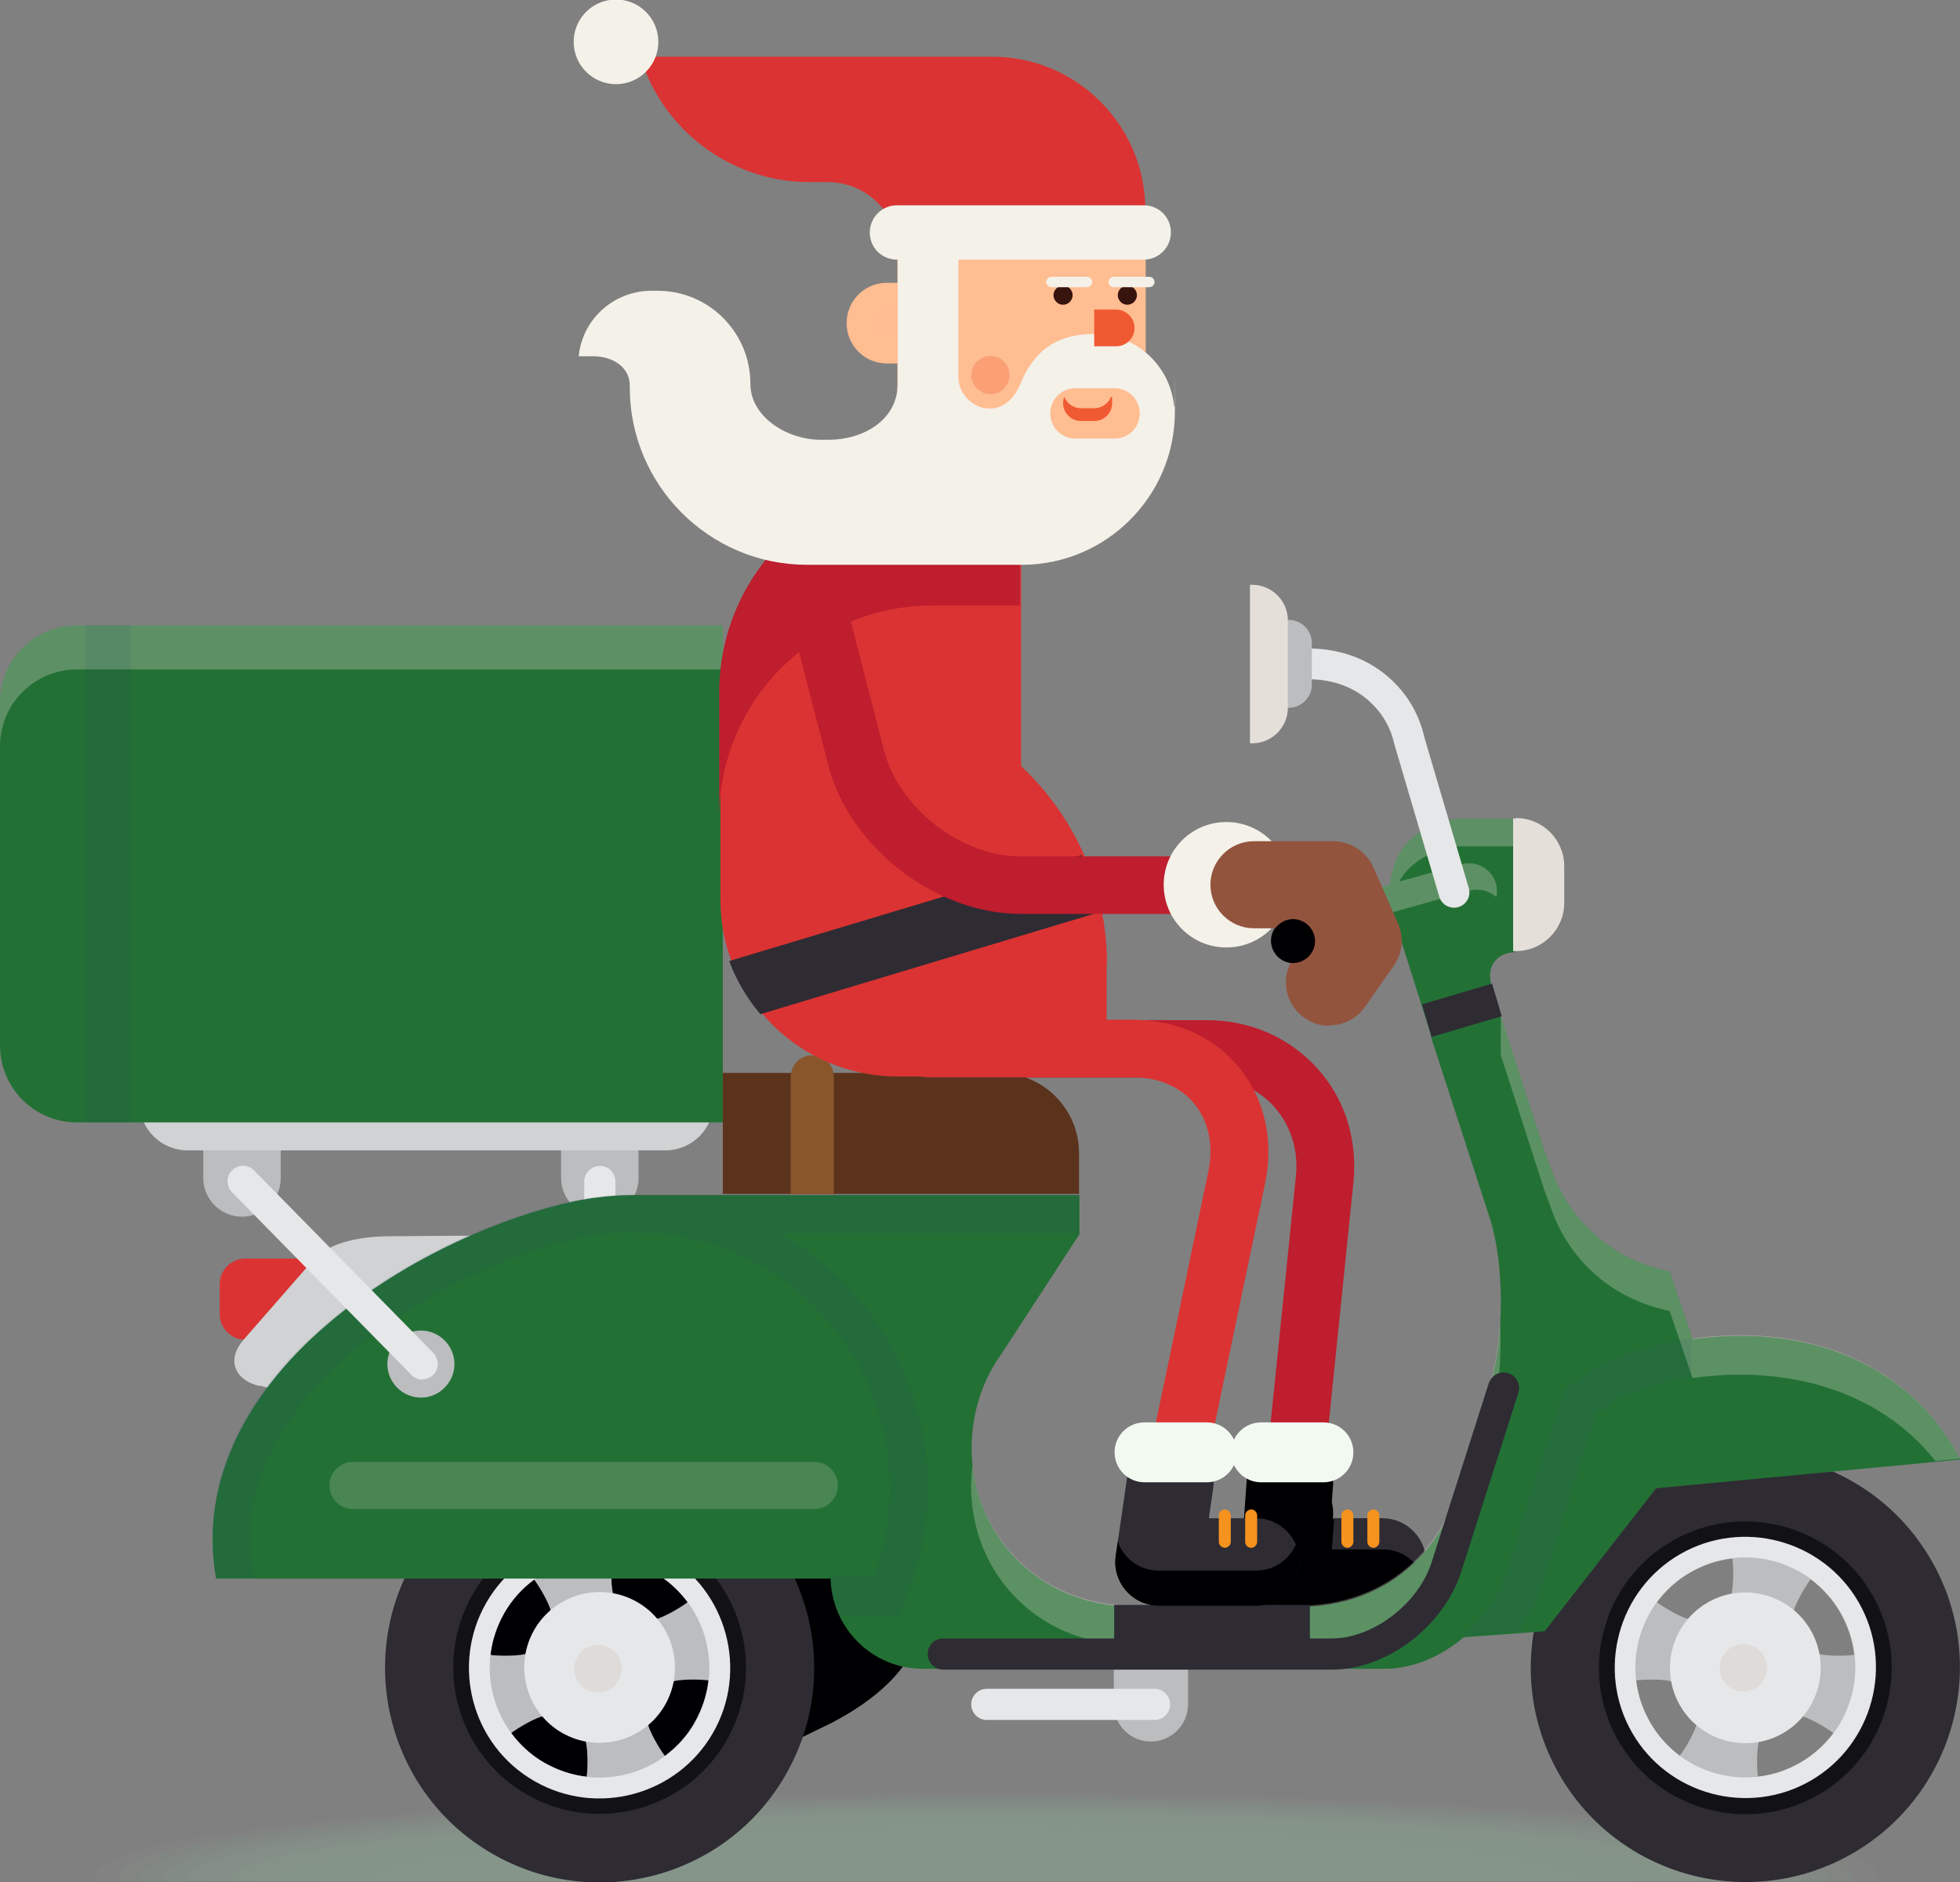 <?xml version="1.0" encoding="UTF-8"?>
<svg xmlns="http://www.w3.org/2000/svg" version="1.1" viewBox="0 0 490.8 471.2">
  <rect x="0" y="0" width="490.8" height="471.2" fill="#808080" stroke="none"/>
  <defs>
    <style>
      .cls-1, .cls-2, .cls-3 {
        fill: #e2ded5;
      }

      .cls-4, .cls-5 {
        fill: #000003;
      }

      .cls-5 {
        opacity: .6;
      }

      .cls-6, .cls-7, .cls-8, .cls-9, .cls-10, .cls-11, .cls-12, .cls-13, .cls-14, .cls-15, .cls-16, .cls-17, .cls-18, .cls-19, .cls-20, .cls-21, .cls-22, .cls-23, .cls-24, .cls-25, .cls-26, .cls-27, .cls-28, .cls-29, .cls-30, .cls-31, .cls-32 {
        fill: #8cb596;
      }

      .cls-33 {
        fill: none;
        stroke: #e6e7e8;
        stroke-linecap: round;
        stroke-width: 7.7px;
      }

      .cls-34, .cls-35, .cls-36, .cls-37 {
        mix-blend-mode: multiply;
      }

      .cls-34, .cls-37 {
        opacity: .1;
      }

      .cls-35 {
        opacity: .4;
      }

      .cls-2, .cls-3, .cls-38 {
        mix-blend-mode: screen;
      }

      .cls-2, .cls-36, .cls-39, .cls-38 {
        opacity: .3;
      }

      .cls-3 {
        opacity: .2;
      }

      .cls-40 {
        fill: #be1e2d;
      }

      .cls-41 {
        fill: #bbbdbf;
      }

      .cls-36, .cls-42 {
        fill: #ffbd92;
      }

      .cls-43 {
        fill: #2e2b33;
      }

      .cls-44 {
        isolation: isolate;
      }

      .cls-37, .cls-45 {
        fill: #264575;
      }

      .cls-46 {
        fill: #f4f1e9;
      }

      .cls-47 {
        fill: #93543e;
      }

      .cls-48 {
        fill: #dedbd9;
      }

      .cls-49, .cls-39 {
        fill: #f05a33;
      }

      .cls-50 {
        fill: #e5dfda;
      }

      .cls-7 {
        opacity: 0;
      }

      .cls-51 {
        fill: #d0d2d3;
      }

      .cls-8 {
        opacity: 0;
      }

      .cls-9 {
        opacity: .9;
      }

      .cls-10 {
        opacity: 1;
      }

      .cls-11 {
        opacity: .4;
      }

      .cls-12 {
        opacity: .8;
      }

      .cls-13 {
        opacity: .7;
      }

      .cls-14 {
        opacity: .7;
      }

      .cls-15 {
        opacity: .5;
      }

      .cls-16 {
        opacity: .5;
      }

      .cls-17 {
        opacity: .5;
      }

      .cls-18 {
        opacity: .4;
      }

      .cls-19 {
        opacity: .6;
      }

      .cls-20 {
        opacity: .7;
      }

      .cls-21 {
        opacity: .3;
      }

      .cls-22 {
        opacity: .6;
      }

      .cls-23 {
        opacity: .3;
      }

      .cls-24 {
        opacity: .2;
      }

      .cls-25 {
        opacity: .2;
      }

      .cls-26 {
        opacity: .3;
      }

      .cls-27 {
        opacity: .1;
      }

      .cls-28 {
        opacity: .2;
      }

      .cls-29 {
        opacity: .8;
      }

      .cls-30 {
        opacity: .8;
      }

      .cls-31 {
        opacity: .9;
      }

      .cls-52 {
        fill: #5b331d;
      }

      .cls-53 {
        fill: #f6921e;
      }

      .cls-54 {
        fill: #db3333;
      }

      .cls-55 {
        fill: #e6e7e8;
      }

      .cls-56 {
        fill: #237035;
      }

      .cls-57 {
        fill: #89562c;
      }

      .cls-32 {
        opacity: 0;
      }

      .cls-58 {
        fill: #f2f9f1;
      }

      .cls-59 {
        fill: #37140e;
      }
    </style>
  </defs>
  <!-- Generator: Adobe Illustrator 28.7.1, SVG Export Plug-In . SVG Version: 1.2.0 Build 142)  -->
  <g class="cls-44">
    <g id="Layer_5">
      <path class="cls-40" d="M322.2,395.1c-.2,0-.5,0-.7,0-4-.4-6.9-4-6.5-7.9l9.5-92.7c.7-6.6-1.3-12.8-5.5-17.5-4.2-4.6-10.2-7.2-16.8-7.2h-51.2c-4,0-7.2-3.2-7.2-7.2s3.2-7.2,7.2-7.2h51.2c10.8,0,20.6,4.3,27.6,12,7,7.7,10.2,17.9,9.1,28.7l-9.5,92.7c-.4,3.7-3.5,6.5-7.2,6.5h0Z"/>
      <path class="cls-4" d="M346.1,401.9h-24.4c-3,0-5.9-1.3-8-3.5-2.1-2.2-3.1-5.2-2.9-8.2l1.4-19.9c.4-6,5.6-10.5,11.6-10,6,.4,10.5,5.6,10,11.6l-.6,8.3h12.7c6,0,10.9,4.9,10.9,10.9s-4.9,10.9-10.9,10.9h0Z"/>
      <path class="cls-4" d="M346.1,409.7h-24.4c-3,0-5.9-1.3-8-3.5-2.1-2.2-3.1-5.2-2.9-8.2l1.4-19.9c.4-6,5.6-10.5,11.6-10,6,.4,10.5,5.6,10,11.6l-.6,8.3h12.7c6,0,10.9,4.9,10.9,10.9s-4.9,10.9-10.9,10.9h0Z"/>
      <path class="cls-43" d="M333.6,387.9h12.7c4.6,0,8.6,2.9,10.1,7,.5-1.2.7-2.5.7-3.9,0-6-4.9-10.9-10.9-10.9h-12.1s-.6,7.7-.6,7.7Z"/>
      <g class="cls-35">
        <path class="cls-32" d="M488.6,468.9c2.1-12.3-103.9-22.3-236.9-22.4-132.9,0-242.4,9.8-244.5,22-.1.8.2,1.6,1,2.4h479.1c.8-.7,1.2-1.3,1.4-2Z"/>
        <path class="cls-8" d="M482.4,469.2c2.1-12-101.4-21.7-231-21.8-129.7,0-236.4,9.5-238.5,21.5-.1.7.1,1.4.8,2.1h467.7c.6-.6,1-1.2,1.1-1.8Z"/>
        <path class="cls-7" d="M476.1,469.4c2-11.7-98.8-21.2-225.2-21.3-126.4,0-230.5,9.3-232.5,20.9-.1.6.1,1.3.6,1.9h456.2c.5-.5.8-1,.9-1.5Z"/>
        <path class="cls-27" d="M469.9,469.6c2-11.3-96.3-20.6-219.4-20.7-123.1,0-224.5,9-226.4,20.4,0,.6,0,1.1.4,1.7h444.7c.4-.4.6-.9.7-1.3Z"/>
        <path class="cls-28" d="M463.7,469.9c1.9-11-93.7-20.1-213.5-20.2-119.8,0-218.5,8.8-220.4,19.9,0,.5,0,.9.3,1.4h433.1c.3-.4.5-.7.5-1.1Z"/>
        <path class="cls-25" d="M457.5,470.1c1.8-10.7-91.1-19.5-207.7-19.6-116.6,0-212.6,8.6-214.4,19.3,0,.4,0,.8.2,1.2h421.5c.2-.3.3-.6.4-.9Z"/>
        <path class="cls-24" d="M451.3,470.3c1.8-10.5-88.6-19-201.9-19.1-113.3,0-206.6,8.3-208.4,18.8,0,.3,0,.6.1.9h409.9c.1-.2.2-.4.3-.6Z"/>
        <path class="cls-23" d="M445.1,470.5c1.8-10.2-86-18.4-196-18.5-110,0-200.6,8.1-202.4,18.2,0,.2,0,.5,0,.7h398.2c0-.1.1-.3.2-.4Z"/>
        <path class="cls-26" d="M438.9,470.8c1.7-9.8-83.5-17.9-190.2-18-106.7,0-194.6,7.8-196.3,17.7,0,.2,0,.3,0,.5h386.5c0,0,0-.1,0-.2Z"/>
        <path class="cls-21" d="M248.3,453.6c-103.5,0-188.7,7.6-190.3,17.1,0,0,0,.2,0,.2h374.7c1.4-9.5-81.1-17.3-184.4-17.4Z"/>
        <path class="cls-18" d="M247.9,454.4c-100.2,0-182.7,7.4-184.3,16.6h0s362.8,0,362.8,0c0-9.1-79.3-16.5-178.5-16.6Z"/>
        <path class="cls-11" d="M247.5,455.1c-96.1,0-175.3,7-178.2,15.8h350.9c-1.4-8.7-77.6-15.7-172.7-15.8Z"/>
        <path class="cls-16" d="M247.2,455.9c-91.9,0-167.9,6.6-172.1,15h338.9c-2.7-8.3-75.8-15-166.8-15Z"/>
        <path class="cls-17" d="M246.8,456.7c-87.8,0-160.5,6.3-165.9,14.3h326.8c-4-7.9-74-14.2-160.9-14.3Z"/>
        <path class="cls-15" d="M246.4,457.5c-83.6,0-153.1,5.9-159.7,13.5h314.5c-5.3-7.5-72.1-13.4-154.8-13.5Z"/>
        <path class="cls-22" d="M246,458.2c-79.5,0-145.7,5.5-153.4,12.7h302.2c-6.5-7.1-70.1-12.6-148.8-12.7Z"/>
        <path class="cls-19" d="M245.6,459c-75.3,0-138.2,5.2-147.1,11.9h289.8c-7.6-6.7-68.2-11.9-142.7-11.9Z"/>
        <path class="cls-20" d="M245.3,459.8c-71.2,0-130.8,4.8-140.7,11.1h277.2c-8.7-6.2-66.1-11.1-136.5-11.1Z"/>
        <path class="cls-14" d="M244.9,460.6c-67,0-123.3,4.4-134.2,10.4h264.4c-9.8-5.8-64-10.3-130.2-10.4Z"/>
        <path class="cls-13" d="M244.5,461.4c-62.8,0-115.7,4.1-127.6,9.6h251.5c-10.8-5.4-61.8-9.5-123.9-9.6Z"/>
        <path class="cls-12" d="M244.1,462.1c-58.6,0-108.2,3.7-120.9,8.8h238.4c-11.7-5-59.5-8.8-117.4-8.8Z"/>
        <path class="cls-29" d="M243.8,462.9c-54.4,0-100.6,3.4-114.1,8h224.9c-12.5-4.6-57.1-8-110.9-8Z"/>
        <path class="cls-30" d="M243.4,463.7c-50.2,0-93.1,3-107.2,7.2h211.3c-13.2-4.2-54.6-7.2-104.1-7.2Z"/>
        <path class="cls-31" d="M243,464.5c-46,0-85.4,2.7-100,6.5h197.2c-13.7-3.7-51.8-6.4-97.2-6.5Z"/>
        <path class="cls-9" d="M242.6,465.3c-41.7,0-77.6,2.3-92.6,5.7h182.6c-14.2-3.3-48.9-5.7-90-5.7Z"/>
        <path class="cls-10" d="M242.2,466c-37.3,0-69.8,2-84.9,4.9h167.5c-14.4-2.9-45.8-4.9-82.6-4.9Z"/>
        <path class="cls-6" d="M241.9,466.8c-32.9,0-61.8,1.7-76.9,4.1h151.6c-14.4-2.4-42.4-4.1-74.8-4.1Z"/>
      </g>
      <path class="cls-4" d="M113,430.7c8.1,21,33.2,30.9,53.4,21,14-6.8,28.1-13.7,42.1-20.5,21.4-11.3,22.2-23.2,24.1-29.2,3.5-10.7,3.2-24.2,3.2-24.2h-87.5c-1.9,0-3.7.2-5.6.5-23.8,4.1-38.4,29.7-29.8,52.3Z"/>
      <path class="cls-41" d="M278.9,417.5v9.2c0,5.2,4.2,9.3,9.3,9.3s9.3-4.2,9.3-9.3v-9.2h-18.7Z"/>
      <path class="cls-55" d="M243.2,426.7c0-2.1,1.7-3.9,3.9-3.9h42c2.1,0,3.9,1.7,3.9,3.9s-1.7,3.9-3.9,3.9h-42c-2.1,0-3.9-1.7-3.9-3.9h0Z"/>
      <path class="cls-41" d="M140.5,285.4v9.5c0,5.3,4.3,9.7,9.7,9.7s9.7-4.3,9.7-9.7v-9.5h-19.3Z"/>
      <path class="cls-55" d="M150.2,321.2c-2.1,0-3.9-1.7-3.9-3.9v-21.5c0-2.1,1.7-3.9,3.9-3.9s3.9,1.7,3.9,3.9v21.5c0,2.1-1.7,3.9-3.9,3.9h0Z"/>
      <path class="cls-41" d="M50.9,285.4v9.5c0,5.3,4.3,9.7,9.7,9.7s9.7-4.3,9.7-9.7v-9.5h-19.3Z"/>
      <path class="cls-51" d="M178.7,275.9v-.7H34.9v.7c0,6.7,5.4,12.1,12.1,12.1h119.6c6.7,0,12.1-5.4,12.1-12.1Z"/>
      <g>
        <path class="cls-41" d="M468.6,399.3c-10.1-17.4-32.4-23.4-49.8-13.3-17.4,10-23.4,32.4-13.3,49.8,10,17.4,32.4,23.4,49.8,13.3,17.4-10,23.4-32.4,13.3-49.8ZM454.8,413.8c1.2,5.6-.4,11.5-4.2,15.8,1.8,0,7,3.1,8.5,4.3-2.2,2.9-5,5.5-8.3,7.4-3.4,1.9-6.9,3.1-10.6,3.5-.3-1.9-.4-7.9.5-9.5-5.6,1.2-11.5-.4-15.8-4.2,0,1.8-3.1,7-4.3,8.5-2.9-2.2-5.5-5-7.4-8.3-1.9-3.4-3.1-6.9-3.5-10.6,1.9-.3,7.9-.4,9.5.5-1.2-5.6.4-11.5,4.2-15.8-1.8,0-7-3.1-8.5-4.3,2.2-2.9,5-5.5,8.3-7.4,3.4-1.9,6.9-3.1,10.6-3.5.3,1.9.4,8-.5,9.5,5.6-1.2,11.5.4,15.8,4.2,0-1.8,3.1-7,4.3-8.5,2.9,2.2,5.5,5,7.4,8.3,1.9,3.4,3.1,6.9,3.5,10.6-1.9.3-7.9.4-9.5-.5Z"/>
        <path class="cls-43" d="M483.6,390.6c-14.8-25.7-47.8-34.5-73.4-19.7-25.7,14.8-34.5,47.8-19.7,73.4,14.8,25.7,47.8,34.5,73.4,19.7,25.7-14.8,34.5-47.8,19.7-73.4ZM437,448.5c-17.1,0-31-13.9-31-31s13.9-31,31-31,31,13.9,31,31-13.9,31-31,31Z"/>
        <path class="cls-5" d="M468.8,399.2c-10.1-17.5-32.6-23.5-50.1-13.4-17.5,10.1-23.5,32.6-13.4,50.1,10.1,17.5,32.6,23.5,50.1,13.4,17.5-10.1,23.5-32.6,13.4-50.1ZM452.4,444.2c-14.7,8.5-33.6,3.4-42.1-11.3-8.5-14.7-3.4-33.6,11.3-42.1,14.7-8.5,33.6-3.4,42.1,11.3,8.5,14.7,3.4,33.6-11.3,42.1Z"/>
        <path class="cls-55" d="M453.4,408.1c-5.2-9-16.8-12.1-25.8-6.9-9,5.2-12.1,16.8-6.9,25.8,5.2,9,16.8,12.1,25.8,6.9,9-5.2,12.1-16.8,6.9-25.8Z"/>
        <path class="cls-48" d="M441.7,414.6c-1.6-2.8-5.2-3.8-8.1-2.2-2.8,1.6-3.8,5.2-2.2,8.1,1.6,2.8,5.2,3.8,8.1,2.2,2.8-1.6,3.8-5.2,2.2-8.1Z"/>
        <path class="cls-55" d="M465.4,401.1c-9-15.6-29.1-21-44.7-12-15.6,9-21,29.1-12,44.7,9,15.6,29.1,21,44.7,12,15.6-9,21-29.1,12-44.7ZM450.8,441.3c-13.1,7.6-30,3.1-37.6-10.1-7.6-13.1-3.1-30,10.1-37.6,13.1-7.6,30-3.1,37.6,10.1,7.6,13.1,3.1,30-10.1,37.6Z"/>
      </g>
      <g>
        <path class="cls-41" d="M168.4,385.9c-17.4-10-39.7-4.1-49.8,13.3-10,17.4-4.1,39.7,13.3,49.8,17.4,10,39.7,4.1,49.8-13.3,10-17.4,4.1-39.7-13.3-49.8ZM163.7,405.4c3.8,4.3,5.4,10.2,4.2,15.8,1.6-.9,7.6-.8,9.5-.5-.4,3.6-1.6,7.2-3.5,10.6-1.9,3.4-4.5,6.1-7.4,8.3-1.2-1.5-4.3-6.7-4.3-8.5-4.3,3.8-10.2,5.4-15.8,4.2.9,1.6.8,7.7.5,9.5-3.6-.4-7.2-1.6-10.6-3.5-3.4-1.9-6.1-4.5-8.3-7.4,1.5-1.2,6.7-4.3,8.5-4.3-3.8-4.3-5.4-10.2-4.2-15.8-1.6.9-7.7.8-9.5.5.4-3.6,1.6-7.2,3.5-10.6,1.9-3.4,4.5-6.1,7.4-8.3,1.2,1.5,4.3,6.7,4.3,8.5,4.3-3.8,10.2-5.4,15.8-4.2-.9-1.6-.8-7.6-.5-9.5,3.6.4,7.2,1.6,10.6,3.5,3.4,1.9,6.1,4.5,8.3,7.4-1.5,1.2-6.7,4.3-8.5,4.3Z"/>
        <path class="cls-43" d="M177,371c-25.7-14.8-58.6-6-73.4,19.7-14.8,25.7-6,58.6,19.7,73.4,25.7,14.8,58.6,6,73.4-19.7,14.8-25.7,6-58.6-19.7-73.4ZM165.7,444.4c-14.8,8.6-33.8,3.5-42.4-11.4-8.6-14.8-3.5-33.8,11.4-42.4,14.8-8.6,33.8-3.5,42.4,11.4,8.6,14.8,3.5,33.8-11.4,42.4Z"/>
        <path class="cls-5" d="M168.5,385.7c-17.5-10.1-40-4.1-50.1,13.4-10.1,17.5-4.1,40,13.4,50.1,17.5,10.1,40,4.1,50.1-13.4,10.1-17.5,4.1-40-13.4-50.1ZM176.9,432.9c-8.5,14.7-27.4,19.8-42.1,11.3-14.7-8.5-19.8-27.4-11.3-42.1,8.5-14.7,27.4-19.8,42.1-11.3,14.7,8.5,19.8,27.4,11.3,42.1Z"/>
        <path class="cls-55" d="M159.6,401.1c-9-5.2-20.6-2.1-25.8,6.9-5.2,9-2.1,20.6,6.9,25.8,9,5.2,20.6,2.1,25.8-6.9,5.2-9,2.1-20.6-6.9-25.8Z"/>
        <path class="cls-48" d="M152.7,412.6c-2.8-1.6-6.4-.7-8.1,2.2-1.6,2.8-.7,6.4,2.2,8.1,2.8,1.6,6.4.7,8.1-2.2,1.6-2.8.7-6.4-2.2-8.1Z"/>
        <path class="cls-55" d="M166.5,389.2c-15.6-9-35.7-3.6-44.7,12-9,15.6-3.7,35.7,12,44.7,15.6,9,35.7,3.6,44.7-12,9-15.6,3.6-35.7-12-44.7ZM174,431.3c-7.6,13.1-24.4,17.6-37.6,10.1-13.1-7.6-17.7-24.4-10.1-37.6,7.6-13.1,24.4-17.6,37.6-10.1,13.1,7.6,17.6,24.4,10.1,37.6Z"/>
      </g>
      <path class="cls-54" d="M85.4,315.1h-24c-3.5,0-6.4,2.9-6.4,6.4v7.5c0,3.5,2.9,6.4,6.4,6.4h24v-20.3Z"/>
      <path class="cls-51" d="M65.2,346.9l45.1,14.4,37.8-52s-33.7,0-50.3.2c-6.7,0-15.2,1.2-19.5,6.1l-17.3,19.8c-4.3,4.9-2.4,10.1,4,11.6Z"/>
      <g>
        <path class="cls-56" d="M423.8,335.1l-5.7-16.8c-7.4-1.5-14.2-4.8-19.8-10.2-4.8-4.6-8.1-10.1-10.1-16.1l-1.3-3.4-11.1-34.3-3.6,1c1.9-1.6,3-3.3,2.6-4.6l-1.3-4c-1.4-4.5,1.1-8.1,5.7-8.3v-33.4h-13.9c-4.8,0-11.1,3.2-13.9,7.2l-.4.6c-1.6,2.2-2.6,5.5-2.9,8.7l-10.4,2.9c-3.7,1.1-5.9,5-4.8,8.7,1.1,3.7,5,5.9,8.7,4.8l9.2-2.6,7.5,23.7c0,0,0,0,0,.2h-.1s14.9,45.9,14.9,45.9c3.6,11.3,3.6,29.6.2,41.2h0l-9,28.8c-1.9,5.9-5.3,11.5-10.1,16.1-7.9,7.6-18.2,11.1-29.1,11.1-4.6,0-11.8,0-20.3,0s-15.7,0-20.3,0c-10.9,0-21.2-3.5-29.1-11.1-14.7-14.1-15.8-37-4.4-52.6l19.3-29.6v-9.8h-111.4c-5.1,0-10.2.5-15.3,1.6-16.5,3.5-41.4,13.4-61.6,30.7-22,18.8-31.9,41.3-27.9,63.7h153.9c.3,12.5,10.5,22.6,23.1,22.6h115.6c6.9,0,14.1-3,19.8-7.9l20.3-1.5,27.9-35.8,76.2-7.2c-13.5-25.7-40.6-33.8-67-30.1Z"/>
        <path class="cls-56" d="M181,156.6H19.3c-10.7,0-19.3,8.6-19.3,19.3v85.8c0,10.7,8.6,19.3,19.3,19.3h161.7v-124.4Z"/>
      </g>
      <g class="cls-38">
        <path class="cls-1" d="M375.8,264.1l11.1,34.4,1.3,3.4c1.9,5.9,5.3,11.5,10.1,16.1,5.6,5.4,12.5,8.7,19.8,10.2l5.7,16.8c22.9-3.2,46.3,2.5,60.9,20.8l6.1-.6c-13.5-25.7-40.6-33.8-67-30.1l-5.7-16.8c-7.4-1.5-14.2-4.8-19.8-10.2-4.8-4.6-8.1-10.1-10.1-16.1l-1.3-3.4-11.1-34.4v9.9Z"/>
        <path class="cls-1" d="M243.5,367.1c-1.5,12,2.3,24.7,11.7,33.7,7.9,7.6,18.2,11.1,29.1,11.1h40.7c10.9,0,21.2-3.5,29.1-11.1,4.8-4.6,8.1-10.1,10.1-16.1l9-28.8h0c2.1-6.9,2.9-16.3,2.4-25.2-.3,5.6-1.1,10.9-2.4,15.3h0l-9,28.8c-1.9,5.9-5.3,11.5-10.1,16.1-7.9,7.6-18.2,11.1-29.1,11.1-4.6,0-11.8,0-20.3,0s-15.7,0-20.3,0c-10.9,0-21.2-3.5-29.1-11.1-6.8-6.6-10.7-15-11.7-23.8Z"/>
      </g>
      <path class="cls-43" d="M333.5,418h-97.3c-2.1,0-3.9-1.7-3.9-3.9s1.7-3.9,3.9-3.9h97.3c10.3,0,21.7-8.7,25-19.1l14.3-44.8c.7-2,2.8-3.2,4.9-2.5,2,.6,3.2,2.8,2.5,4.9l-14.3,44.8c-4.4,13.7-18.6,24.5-32.4,24.5h0Z"/>
      <path class="cls-50" d="M379.6,204.9h-.7v33.2h.7c6.7,0,12.1-5.4,12.1-12.1v-9.1c0-6.7-5.4-12.1-12.1-12.1Z"/>
      <path class="cls-3" d="M209.8,371.9c0,3.3-2.7,5.9-5.9,5.9h-115.5c-3.3,0-5.9-2.7-5.9-5.9h0c0-3.3,2.7-5.9,5.9-5.9h115.5c3.3,0,5.9,2.7,5.9,5.9h0Z"/>
      <path class="cls-2" d="M351.4,219.1c2.8-3.9,9.1-7.2,13.9-7.2h13.9v-6.9h-13.9c-4.8,0-11.1,3.2-13.9,7.2l-.4.6c-1.6,2.2-2.6,5.5-2.9,8.7l-10.4,2.9c-3.7,1.1-5.9,5-4.8,8.7.4,1.3,1.1,2.3,2,3.2.5-2.5,2.3-4.6,4.9-5.4l28.1-7.9c2.5-.7,5,0,6.8,1.6.2-1.1.2-2.2-.1-3.4-1.1-3.7-5-5.9-8.7-4.8l-15.5,4.3c.2-.4.4-.8.7-1.1l.4-.6Z"/>
      <path class="cls-52" d="M250,268.6h-69v30.3h89.2v-10.2c0-11.1-9-20.1-20.1-20.1Z"/>
      <rect class="cls-43" x="279" y="401.8" width="49" height="11.4"/>
      <rect class="cls-43" x="356.8" y="249" width="18.3" height="8.5" transform="translate(-56.5 113.3) rotate(-16.4)"/>
      <path class="cls-37" d="M270.2,299h-112c-4.9,0-9.9.6-14.8,1.6-16.5,3.5-41.4,13.4-61.6,30.7-2.8,2.4-5.5,4.9-7.9,7.4,0,0-.1.1-.2.2-1.1,1.2-2.2,2.3-3.2,3.5-.3.3-.5.7-.8,1-.8.9-1.6,1.9-2.3,2.8-.4.5-.8,1-1.1,1.6-.6.8-1.1,1.5-1.7,2.3-.5.7-.9,1.3-1.3,2-.4.6-.8,1.3-1.2,1.9-.5.8-.9,1.6-1.3,2.4-.3.5-.6,1.1-.9,1.6-.5.9-.9,1.8-1.3,2.7-.2.4-.4.9-.6,1.3-.4,1-.8,2-1.2,3-.1.4-.3.7-.4,1.1-.4,1.1-.7,2.2-1,3.2,0,.3-.2.6-.3.8-.3,1.1-.6,2.3-.8,3.4,0,.2-.1.4-.1.7-.2,1.2-.4,2.4-.6,3.6,0,.2,0,.3,0,.5-.2,1.2-.3,2.5-.3,3.7,0,.1,0,.3,0,.4,0,1.3,0,2.5,0,3.8,0,.1,0,.3,0,.4,0,1.3.1,2.5.2,3.8,0,.1,0,.3,0,.4.1,1.2.3,2.5.5,3.7,0,0,0,.2,0,.3h9.8c0,0,0-.1,0-.2-9.3-44.1,47.2-77.4,81.8-84.7,4.3-.9,8.6-1.3,12.8-1.4v.2h5c27.8,2,52,22,58,50.6,2.6,12.3,1.5,24.5-2.6,35.4h-10.9c0,3.5.9,6.7,2.4,9.7h15.2l2.3-6.3c4.8-13.1,5.9-27.2,3-40.8-4.4-21-17.7-38.4-35.5-48.6h74.9v-9.8Z"/>
      <path class="cls-57" d="M208.8,299v-29.4c0-3-2.4-5.4-5.4-5.4s-5.4,2.4-5.4,5.4v29.4h10.8Z"/>
      <g>
        <path class="cls-41" d="M97,341.5c0-4.6,3.8-8.4,8.4-8.4s8.4,3.8,8.4,8.4-3.8,8.4-8.4,8.4-8.4-3.8-8.4-8.4Z"/>
        <path class="cls-55" d="M105.8,345.3c1,0,2-.4,2.7-1.1,1.5-1.5,1.5-3.9,0-5.5l-44.9-45.7c-1.5-1.5-3.9-1.6-5.5,0-1.5,1.5-1.5,3.9,0,5.5l44.9,45.7c.8.8,1.8,1.2,2.8,1.2h0Z"/>
      </g>
      <path class="cls-2" d="M19.3,156.6c-10.7,0-19.3,8.6-19.3,19.3v11c0-10.7,8.6-19.3,19.3-19.3h161.7v-11H19.3Z"/>
      <rect class="cls-37" x="21.4" y="156.6" width="11.3" height="124.4"/>
      <g class="cls-34">
        <path class="cls-45" d="M413.2,337.1c-3.7.9-7,2.1-10,3.5,0,0,0,0,0-.1-4.6,2.1-8.5,4.8-11.8,7.9l-14.6,45.9c-1.9,5.9-5.8,11.2-10.6,15.3l14.1-1.1c2.5-3.5,4.5-7.3,5.8-11.3l13.7-43.1c4.2-3.5,9.4-6,15.9-7.7,2.6-.7,5.2-1.2,7.8-1.6v-9.8c-3.4.5-6.9,1.2-10.2,2Z"/>
      </g>
      <path class="cls-33" d="M327.6,166.2c6.9,0,13.4,2.2,18.4,7,3.6,3.4,5.9,7.7,6.9,12.2l11.2,38"/>
      <g>
        <path class="cls-41" d="M322.7,155.2h-.3v22h.3c3.2,0,5.8-2.6,5.8-5.8v-10.4c0-3.2-2.6-5.8-5.8-5.8Z"/>
        <path class="cls-50" d="M313.5,146.4h-.5v39.7h.5c5,0,9-4,9-9v-21.7c0-5-4-9-9-9Z"/>
      </g>
      <path class="cls-54" d="M277.2,241.4c0-19.6-8.3-37.2-21.5-49.6v-71.8h-22c-29.4,0-53.3,23.8-53.3,53.3v51.9c0,24.5,19.9,44.3,44.4,44.3h30.8s21.5,0,21.5,0v-28.1Z"/>
      <path class="cls-40" d="M233.4,151.6h22v-31.5h-22c-29.4,0-53.3,23.8-53.3,53.3v30.3c.6-28.9,24.2-52.1,53.3-52.1Z"/>
      <path class="cls-43" d="M190.4,253.9l84.8-25.5c-1-5-2.5-9.8-4.4-14.3l-88.2,26.5c1.8,4.9,4.5,9.4,7.8,13.3Z"/>
      <path class="cls-54" d="M289.6,398.1c-.5,0-1,0-1.5-.2-3.9-.8-6.4-4.7-5.6-8.6l20.1-96.1c1.3-6.4.1-12.3-3.4-16.7-3.5-4.4-9.1-6.8-15.6-6.8h-51.2c-4,0-7.2-3.2-7.2-7.2s3.2-7.2,7.2-7.2h51.2c11,0,20.5,4.3,26.8,12.1,6.3,7.8,8.6,18,6.4,28.8l-20.1,96.1c-.7,3.4-3.7,5.8-7.1,5.8h0Z"/>
      <path class="cls-40" d="M309.7,228.8h-54.2c-21.2,0-42.8-16.7-48.1-37.2l-11.2-43.5c-1-3.9,1.3-7.8,5.2-8.8,3.9-1,7.8,1.3,8.8,5.2l11.2,43.5c3.7,14.3,19.3,26.4,34.1,26.4h54.2c4,0,7.2,3.2,7.2,7.2s-3.2,7.2-7.2,7.2h0Z"/>
      <path class="cls-42" d="M286.9,103.1c0,17.2-13.9,31.1-31.1,31.1h0c-17.2,0-31.1-13.9-31.1-31.1v-42.1c0-17.2,13.9-31.1,31.1-31.1h0c17.2,0,31.1,13.9,31.1,31.1v42.1Z"/>
      <path class="cls-42" d="M234,70.8h-11.9c-5.6,0-10.1,4.5-10.1,10.1s4.5,10.1,10.1,10.1h11.9v-20.2Z"/>
      <path class="cls-36" d="M228.2,76.1h-5.6c-2.6,0-4.8,2.1-4.8,4.8s2.1,4.8,4.8,4.8h5.6v-9.6Z"/>
      <path class="cls-46" d="M294,101.8c-.9-10.2-9.5-18.2-19.9-18.2s-15.5,5.1-18.5,12.3c-1.4,3.5-4,6.4-7.8,6.4s-7.6-3.3-7.8-7.5c0,0,0-40.8,0-40.8,0-4.2-3.4-7.6-7.6-7.6s-7.6,3.4-7.6,7.6v42c0,9.3-8.8,14.1-17.3,14.1h-2c-8.5,0-17.6-5.8-17.6-14h0c0-12.9-10.4-23.3-23.2-23.3h-2.3c-9.2.4-16.6,7.4-17.5,16.4h3.8c4.4,0,9,2.5,9,7.3,0,.1,0,.5,0,.5,0,24.5,19.9,44.4,44.4,44.4h53.8c21.1,0,38.3-17.2,38.3-38.3s0-.9-.1-1.3Z"/>
      <path class="cls-54" d="M248.5,14.2h-88.2c5.6,18.2,22.5,31.4,42.5,31.4h4.5c8.5,0,15.6,6,17.3,14.1h62.2v-7.2c0-21.1-17.2-38.3-38.3-38.3Z"/>
      <circle class="cls-46" cx="154.3" cy="10.6" r="10.6" transform="translate(40.9 115.7) rotate(-46.8)"/>
      <path class="cls-46" d="M293.2,58.2c0-3.8-3-6.8-6.8-6.8h-61.8c-3.8,0-6.8,3.1-6.8,6.8h0c0,3.8,3,6.8,6.8,6.8h61.8c3.8,0,6.8-3.1,6.8-6.8h0Z"/>
      <path class="cls-42" d="M285.4,103.5c0,3.5-2.8,6.3-6.3,6.3h-9.8c-3.5,0-6.3-2.8-6.3-6.3h0c0-3.5,2.8-6.3,6.3-6.3h9.8c3.5,0,6.3,2.8,6.3,6.3h0Z"/>
      <path class="cls-49" d="M274,102.2h-3.3c-1.9,0-3.6-1.2-4.2-2.9-.2.5-.3,1-.3,1.6,0,2.5,2,4.5,4.5,4.5h3.3c2.5,0,4.5-2,4.5-4.5s-.1-1.1-.3-1.6c-.6,1.7-2.3,2.9-4.2,2.9Z"/>
      <path class="cls-39" d="M252.8,93.9c0-2.7-2.2-4.8-4.8-4.8s-4.8,2.2-4.8,4.8,2.2,4.8,4.8,4.8,4.8-2.2,4.8-4.8Z"/>
      <path class="cls-46" d="M322.8,221.5c0,8.7-7,15.7-15.7,15.7s-15.7-7-15.7-15.7,7-15.7,15.7-15.7,15.7,7,15.7,15.7Z"/>
      <path class="cls-49" d="M274,86.7h5.5c2.6,0,4.6-2.1,4.6-4.6s-2.1-4.6-4.6-4.6h-5.5v9.3Z"/>
      <path class="cls-59" d="M268.6,73.9c0,1.3-1.1,2.4-2.4,2.4h0c-1.3,0-2.4-1.1-2.4-2.4h0c0-1.3,1.1-2.4,2.4-2.4h0c1.3,0,2.4,1.1,2.4,2.4h0Z"/>
      <path class="cls-59" d="M284.7,73.9c0,1.3-1.1,2.4-2.4,2.4h0c-1.3,0-2.4-1.1-2.4-2.4h0c0-1.3,1.1-2.4,2.4-2.4h0c1.3,0,2.4,1.1,2.4,2.4h0Z"/>
      <path class="cls-46" d="M273.5,70.6c0,.7-.6,1.3-1.3,1.3h-8.9c-.7,0-1.3-.6-1.3-1.3h0c0-.7.6-1.3,1.3-1.3h8.9c.7,0,1.3.6,1.3,1.3h0Z"/>
      <path class="cls-46" d="M289.1,70.6c0,.7-.6,1.3-1.3,1.3h-8.9c-.7,0-1.3-.6-1.3-1.3h0c0-.7.6-1.3,1.3-1.3h8.9c.7,0,1.3.6,1.3,1.3h0Z"/>
      <path class="cls-43" d="M343.8,229.9c.9,3-.9,6.2-3.9,7.1l-14.3,3.9c-3,.9-6.2-.9-7.1-3.9h0c-.9-3,.9-6.2,3.9-7.1l14.3-3.9c3-.9,6.2.9,7.1,3.9h0Z"/>
      <path class="cls-47" d="M332.8,256.8c-2.2,0-4.3-.6-6.2-2-4.9-3.5-6.1-10.2-2.6-15.1l3.7-5.3-.9-2h-12.8c-6,0-10.9-4.9-10.9-10.9s4.9-10.9,10.9-10.9h19.9c4.3,0,8.2,2.6,10,6.5l6.2,14.1c1.5,3.5,1.1,7.5-1.1,10.6l-7.2,10.3c-2.1,3-5.5,4.6-8.9,4.6h0Z"/>
      <path class="cls-43" d="M314.5,401.9h-24.4c-3.2,0-6.2-1.4-8.2-3.8-2.1-2.4-3-5.5-2.5-8.7l2.9-19.9c.9-5.9,6.4-10.1,12.3-9.2,5.9.9,10.1,6.4,9.2,12.3l-1.1,7.5h11.8c6,0,10.9,4.9,10.9,10.9s-4.9,10.9-10.9,10.9h0Z"/>
      <path class="cls-4" d="M314.5,393.2h-24.4c-3.2,0-6.2-1.4-8.2-3.8-.9-1-1.6-2.2-2-3.5l-.5,3.6c-.5,3.1.5,6.3,2.5,8.7,2.1,2.4,5.1,3.8,8.2,3.8h24.4c6,0,10.9-4.9,10.9-10.9s-.3-3-.9-4.4c-1.7,3.8-5.5,6.5-9.9,6.5Z"/>
      <path class="cls-4" d="M329.3,235.6c0-3-2.5-5.5-5.5-5.5s-5.5,2.5-5.5,5.5,2.5,5.5,5.5,5.5,5.5-2.5,5.5-5.5Z"/>
      <path class="cls-58" d="M309.7,363.6c0,4.2-3.4,7.5-7.5,7.5h-15.6c-4.2,0-7.5-3.4-7.5-7.5h0c0-4.2,3.4-7.5,7.5-7.5h15.6c4.2,0,7.5,3.4,7.5,7.5h0Z"/>
      <path class="cls-58" d="M338.9,363.6c0,4.2-3.4,7.5-7.5,7.5h-15.6c-4.2,0-7.5-3.4-7.5-7.5h0c0-4.2,3.4-7.5,7.5-7.5h15.6c4.2,0,7.5,3.4,7.5,7.5h0Z"/>
      <path class="cls-53" d="M308.2,386c0,.8-.7,1.5-1.5,1.5h0c-.8,0-1.5-.7-1.5-1.5v-6.6c0-.8.7-1.5,1.5-1.5h0c.8,0,1.5.7,1.5,1.5v6.6Z"/>
      <path class="cls-53" d="M314.8,386c0,.8-.7,1.5-1.5,1.5h0c-.9,0-1.5-.7-1.5-1.5v-6.6c0-.8.7-1.5,1.5-1.5h0c.8,0,1.5.7,1.5,1.5v6.6Z"/>
      <path class="cls-53" d="M338.9,386c0,.8-.7,1.5-1.5,1.5h0c-.8,0-1.5-.7-1.5-1.5v-6.6c0-.8.7-1.5,1.5-1.5h0c.8,0,1.5.7,1.5,1.5v6.6Z"/>
      <path class="cls-53" d="M345.4,386c0,.8-.7,1.5-1.5,1.5h0c-.8,0-1.5-.7-1.5-1.5v-6.6c0-.8.7-1.5,1.5-1.5h0c.8,0,1.5.7,1.5,1.5v6.6Z"/>
    </g>
  </g>
</svg>